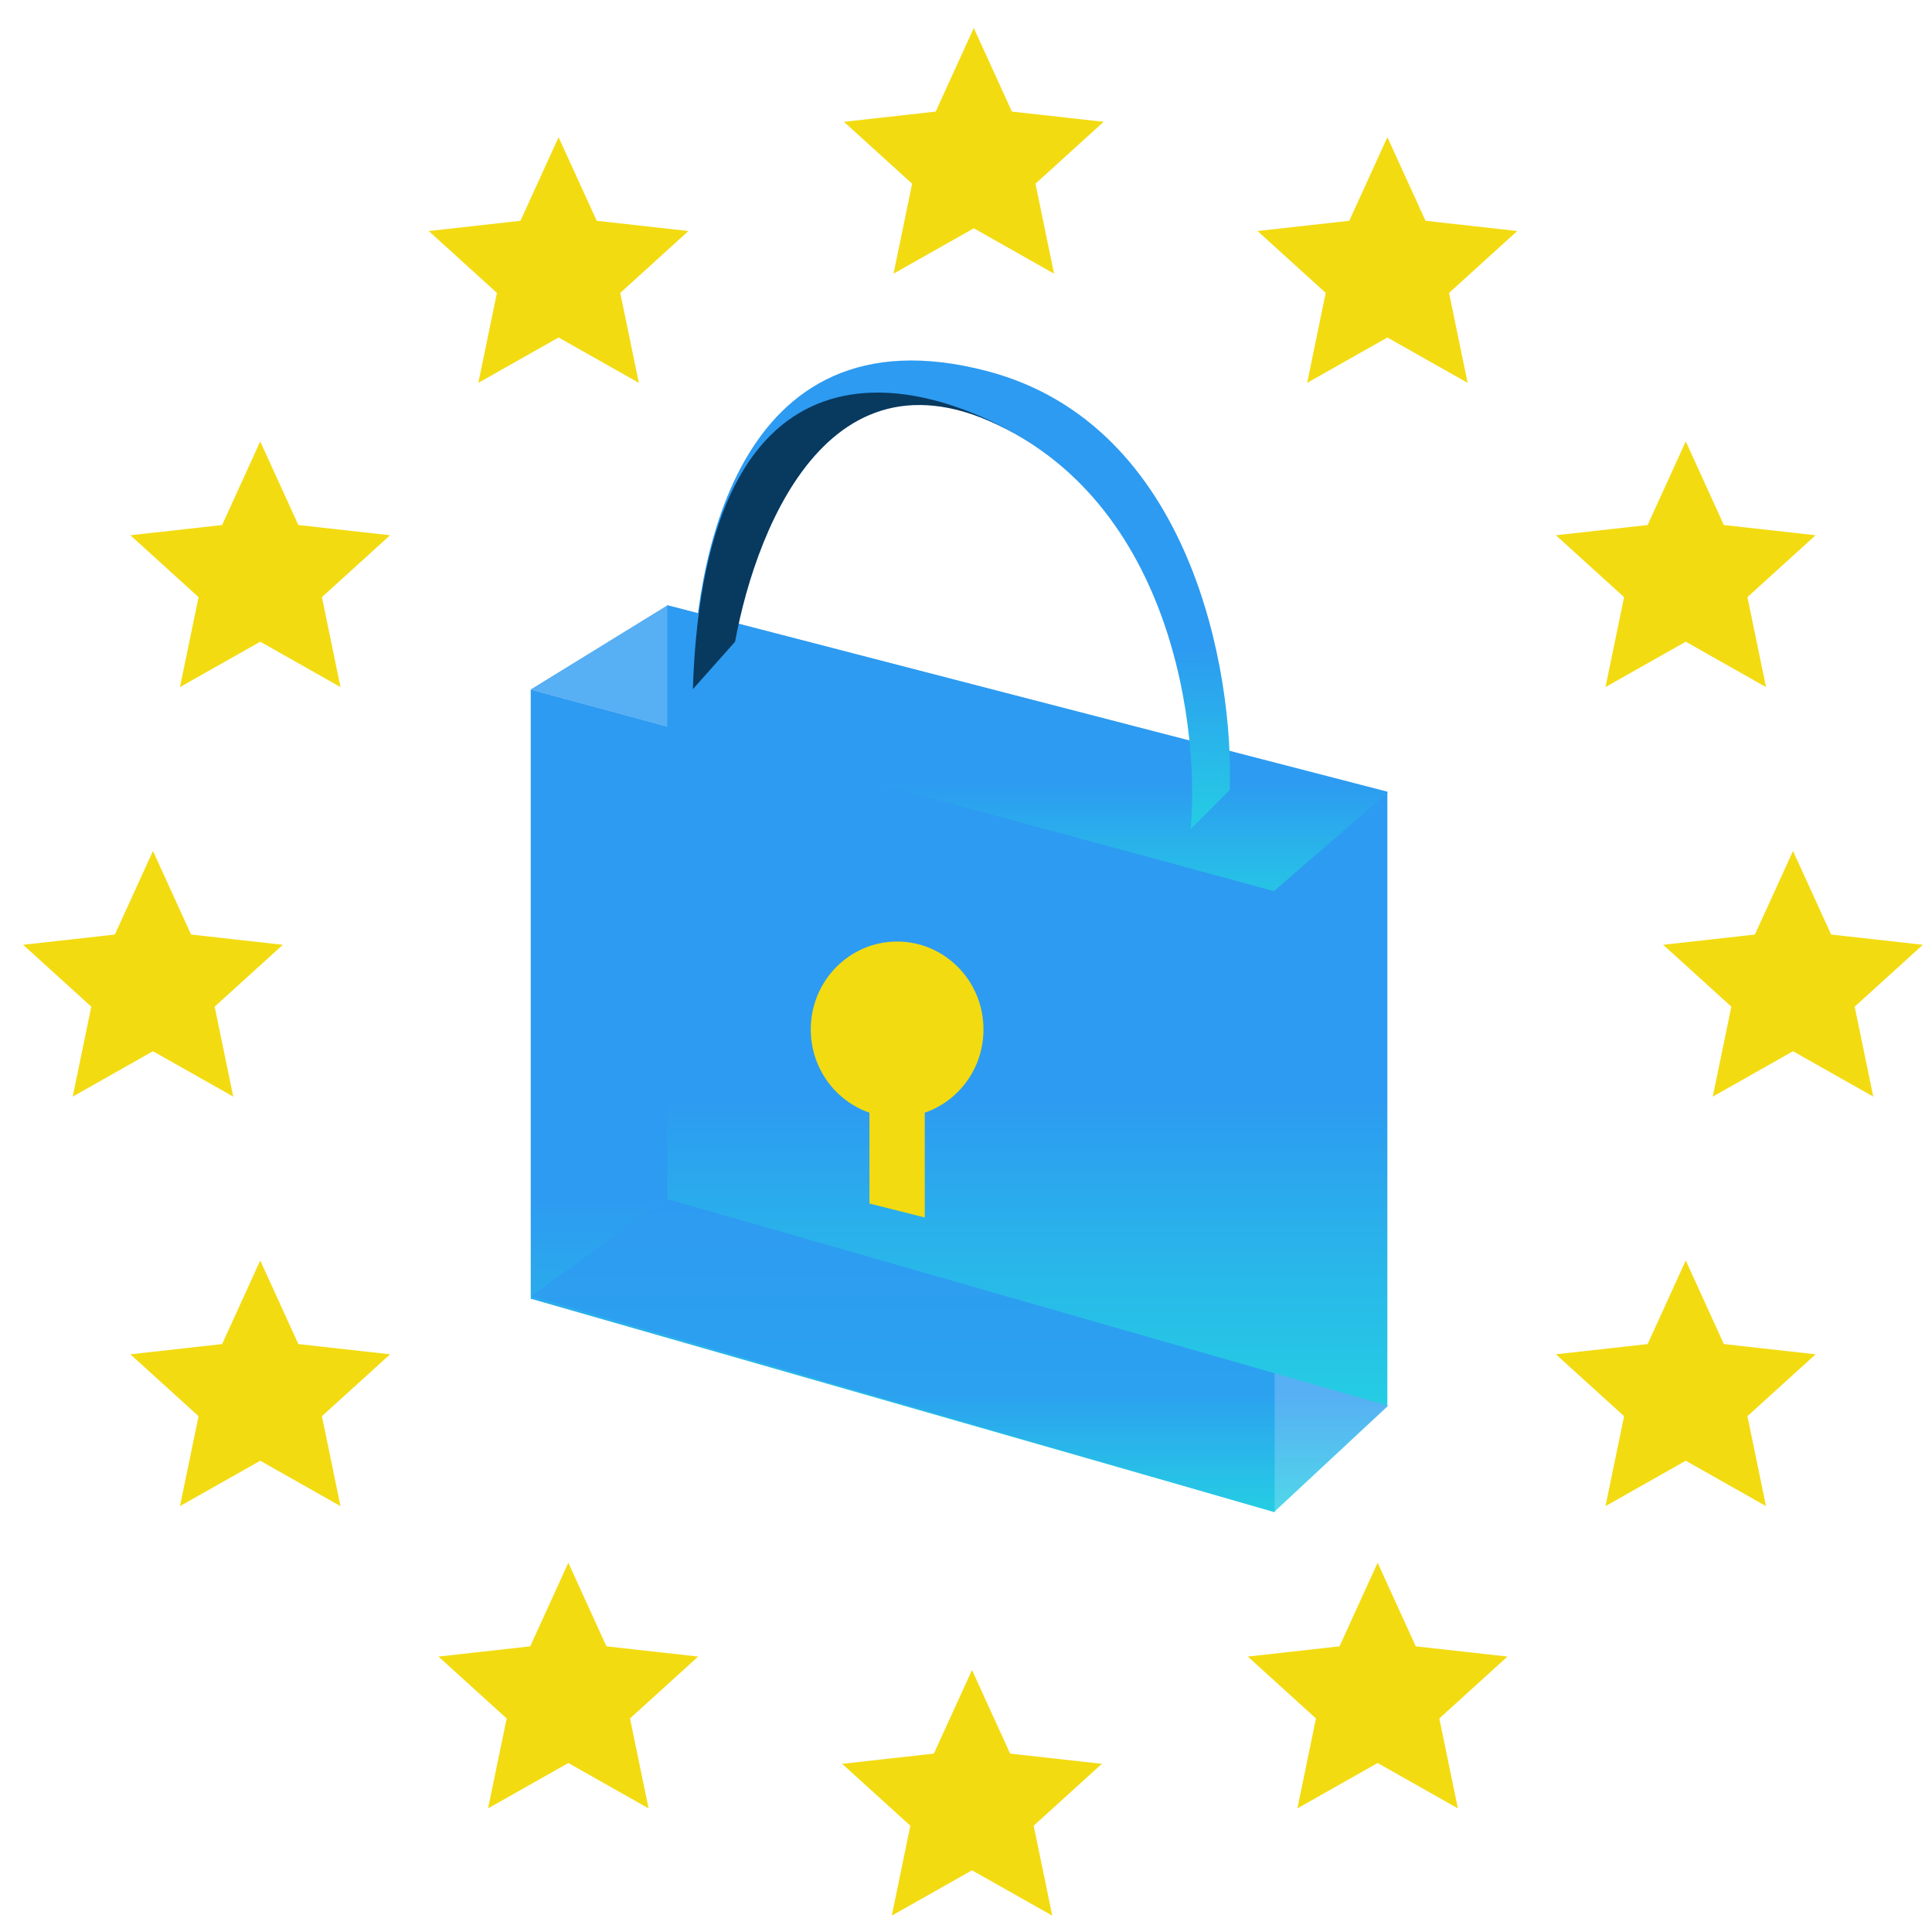 <svg width="64" height="64" viewBox="0 0 64 64" fill="none" xmlns="http://www.w3.org/2000/svg">
<g style="mix-blend-mode:multiply">
<path d="M32.258 0.927L33.521 3.697L36.559 4.035L34.301 6.086L34.917 9.065L32.258 7.562L29.6 9.065L30.215 6.086L27.957 4.035L30.996 3.697L32.258 0.927Z" fill="#F3DB11"/>
<path d="M45.959 4.545L47.222 7.314L50.26 7.653L48.002 9.703L48.617 12.682L45.959 11.18L43.301 12.682L43.916 9.703L41.658 7.653L44.696 7.314L45.959 4.545Z" fill="#F3DB11"/>
<path d="M55.843 14.622L57.105 17.392L60.144 17.731L57.886 19.781L58.501 22.76L55.843 21.257L53.184 22.76L53.8 19.781L51.541 17.731L54.58 17.392L55.843 14.622Z" fill="#F3DB11"/>
<path d="M59.396 28.189L60.659 30.958L63.697 31.297L61.439 33.347L62.054 36.326L59.396 34.823L56.738 36.326L57.353 33.347L55.095 31.297L58.133 30.958L59.396 28.189Z" fill="#F3DB11"/>
<path d="M55.843 41.754L57.105 44.524L60.144 44.863L57.886 46.913L58.501 49.892L55.843 48.389L53.184 49.892L53.8 46.913L51.541 44.863L54.58 44.524L55.843 41.754Z" fill="#F3DB11"/>
<path d="M45.636 51.767L46.899 54.537L49.937 54.876L47.679 56.926L48.294 59.905L45.636 58.402L42.978 59.905L43.593 56.926L41.335 54.876L44.373 54.537L45.636 51.767Z" fill="#F3DB11"/>
<path d="M18.504 4.545L17.241 7.314L14.203 7.653L16.461 9.703L15.846 12.682L18.504 11.18L21.162 12.682L20.547 9.703L22.805 7.653L19.767 7.314L18.504 4.545Z" fill="#F3DB11"/>
<path d="M8.621 14.622L7.358 17.392L4.319 17.731L6.578 19.781L5.962 22.76L8.621 21.257L11.279 22.76L10.664 19.781L12.922 17.731L9.883 17.392L8.621 14.622Z" fill="#F3DB11"/>
<path d="M5.067 28.189L3.805 30.958L0.766 31.297L3.024 33.347L2.409 36.326L5.067 34.823L7.726 36.326L7.111 33.347L9.369 31.297L6.33 30.958L5.067 28.189Z" fill="#F3DB11"/>
<path d="M8.621 41.754L7.358 44.524L4.319 44.863L6.578 46.913L5.962 49.892L8.621 48.389L11.279 49.892L10.664 46.913L12.922 44.863L9.883 44.524L8.621 41.754Z" fill="#F3DB11"/>
<path d="M18.827 51.767L17.564 54.537L14.525 54.876L16.784 56.926L16.168 59.905L18.827 58.402L21.485 59.905L20.87 56.926L23.128 54.876L20.089 54.537L18.827 51.767Z" fill="#F3DB11"/>
<path d="M32.199 55.321L33.462 58.09L36.5 58.429L34.242 60.479L34.858 63.458L32.199 61.956L29.541 63.458L30.156 60.479L27.898 58.429L30.936 58.09L32.199 55.321Z" fill="#F3DB11"/>
</g>
<g style="mix-blend-mode:multiply">
<path d="M42.224 29.52L17.581 22.841V43.021L42.224 50.089V29.52Z" fill="url(#paint0_linear)"/>
</g>
<g style="mix-blend-mode:multiply">
<path d="M45.958 26.225L22.106 20.051V39.726L45.958 46.569V26.225Z" fill="url(#paint1_linear)"/>
</g>
<g style="mix-blend-mode:multiply" opacity="0.8">
<path d="M22.077 39.714L17.601 42.932L42.204 50.089L45.981 46.569L22.077 39.714Z" fill="url(#paint2_linear)"/>
</g>
<g style="mix-blend-mode:multiply" opacity="0.8">
<path d="M22.11 20.051L17.578 22.841L42.201 29.52L45.98 26.247L22.11 20.051Z" fill="url(#paint3_linear)"/>
</g>
<path fill-rule="evenodd" clip-rule="evenodd" d="M30.634 36.859C31.765 36.471 32.579 35.382 32.579 34.101C32.579 32.493 31.298 31.19 29.718 31.19C28.139 31.19 26.858 32.493 26.858 34.101C26.858 35.382 27.672 36.47 28.802 36.859V39.869L30.634 40.33V36.859Z" fill="#F3DB11"/>
<g style="mix-blend-mode:multiply">
<path d="M31.552 13.495C24.485 11.358 23.08 18.803 22.951 22.808C22.973 18.964 24.235 10.071 32.7 12.293C39.471 14.071 40.879 22.283 40.736 26.167L39.445 27.463C39.759 23.697 38.62 15.632 31.552 13.495Z" fill="url(#paint4_linear)"/>
</g>
<g style="mix-blend-mode:multiply">
<path d="M24.349 21.259L22.952 22.83C23.344 10.633 30.423 12.3 34.202 14.714C27.733 10.583 25.085 17.29 24.349 21.259Z" fill="#08395F"/>
</g>
<defs>
<linearGradient id="paint0_linear" x1="29.902" y1="22.841" x2="29.902" y2="50.089" gradientUnits="userSpaceOnUse">
<stop offset="0.619" stop-color="#2D9BF1"/>
<stop offset="1" stop-color="#25CDE3"/>
</linearGradient>
<linearGradient id="paint1_linear" x1="34.032" y1="20.051" x2="34.032" y2="46.569" gradientUnits="userSpaceOnUse">
<stop offset="0.619" stop-color="#2D9BF1"/>
<stop offset="1" stop-color="#25CDE3"/>
</linearGradient>
<linearGradient id="paint2_linear" x1="31.791" y1="39.714" x2="31.791" y2="50.089" gradientUnits="userSpaceOnUse">
<stop offset="0.619" stop-color="#2D9BF1"/>
<stop offset="1" stop-color="#25CDE3"/>
</linearGradient>
<linearGradient id="paint3_linear" x1="31.779" y1="20.051" x2="31.779" y2="29.52" gradientUnits="userSpaceOnUse">
<stop offset="0.619" stop-color="#2D9BF1"/>
<stop offset="1" stop-color="#25CDE3"/>
</linearGradient>
<linearGradient id="paint4_linear" x1="31.687" y1="11.915" x2="31.952" y2="27.589" gradientUnits="userSpaceOnUse">
<stop offset="0.619" stop-color="#2D9BF1"/>
<stop offset="1" stop-color="#25CDE3"/>
</linearGradient>
</defs>
</svg>
